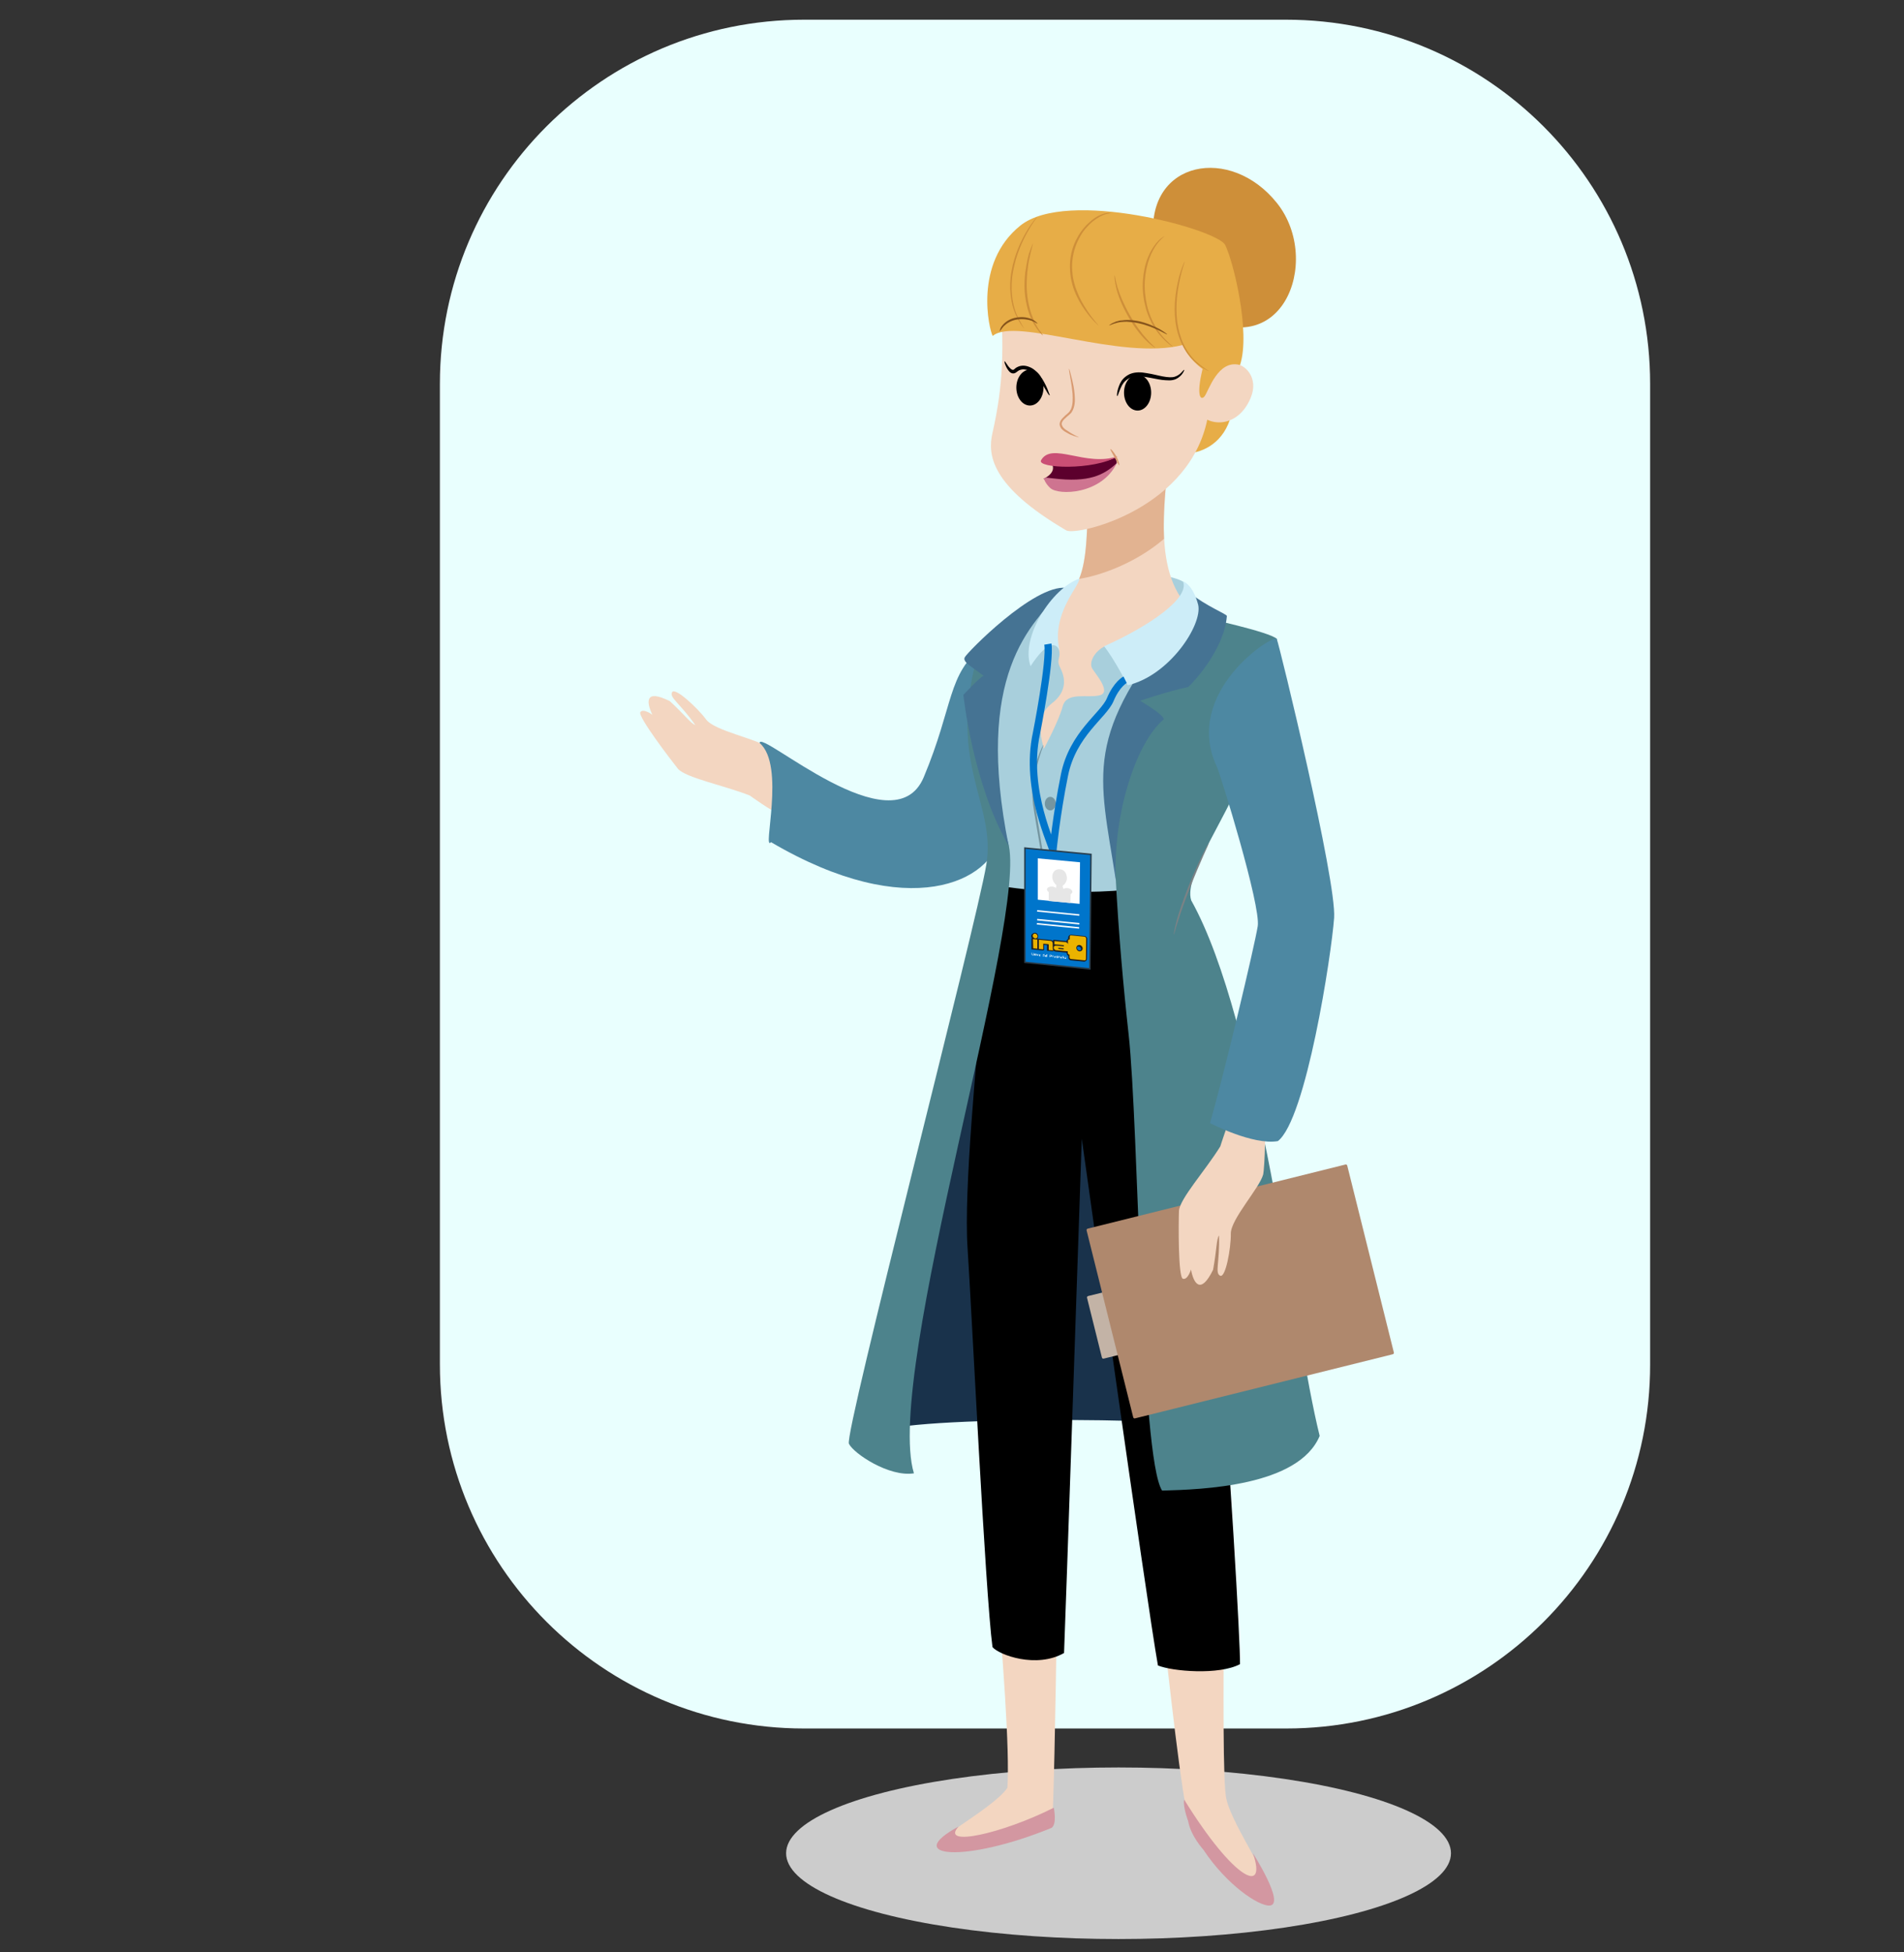 <?xml version="1.0" encoding="utf-8"?>
<!-- Generator: Adobe Illustrator 22.0.1, SVG Export Plug-In . SVG Version: 6.00 Build 0)  -->
<svg version="1.1" xmlns="http://www.w3.org/2000/svg" xmlns:xlink="http://www.w3.org/1999/xlink" x="0px" y="0px"
	 viewBox="0 0 870 892" style="enable-background:new 0 0 870 892;" xml:space="preserve">
<rect x="0" y="0" width="870" height="892" fill="#333333" stroke="none"/>
<style type="text/css">
	.st0{fill:#E9FFFE;}
	.st1{fill:#CCCCCC;}
	.st2{fill:#F3D6C1;}
	.st3{fill:#19324B;}
	.st4{fill:#A8CFDC;}
	.st5{fill:#D29063;fill-opacity:0.5;}
	.st6{fill:#D397A1;}
	.st7{fill:#7495A0;}
	.st8{fill:#E7AD47;}
	.st9{fill:#D89A71;}
	.st10{fill:#4D838C;}
	.st11{fill:#457393;}
	.st12{fill:#CDEDF8;}
	.st13{fill:#4D88A2;}
	.st14{fill:#C3B3A6;}
	.st15{fill:#AF886D;}
	.st16{fill:#CE8F39;}
	.st17{fill:#85531B;}
	.st18{fill:#7B8285;}
	.st19{fill:#5C002D;}
	.st20{fill:#CE7490;}
	.st21{fill:#CA4F75;}
	.st22{fill:none;stroke:#0075CB;stroke-width:3.314;stroke-miterlimit:10;}
	.st23{fill:#0075CB;stroke:#293D4C;stroke-width:0.663;stroke-miterlimit:10;}
	.st24{fill:#FFFFFF;}
	.st25{fill:#1F1E21;}
	.st26{fill:#EBB300;}
	.st27{fill:none;stroke:#FFFFFF;stroke-width:0.663;stroke-miterlimit:10;}
	.st28{fill:#E6E6E6;}
</style>
<g id="Capa_2">
	<path class="st0" d="M587.7,789.8H367.4c-91.9,0-166.4-74.5-166.4-166.4v-448C201,83.5,275.5,9,367.4,9h220.2
		c91.9,0,166.4,74.5,166.4,166.4v448C754.1,715.3,679.6,789.8,587.7,789.8z"/>
</g>
<g id="Capa_1">
	<g>
		<ellipse class="st1" cx="511.1" cy="846.8" rx="151.9" ry="39.2"/>
		<path class="st2" d="M342.6,363.5c-11.9-4.7-29.4-8.1-32.9-12.3c-3.4-4.3-18.4-23.9-17.1-25.8c1.3-1.9,5.5,1.2,5.5,1.2
			c-2.8-5.8-3.5-12,8-6.2c7,6.5,9.5,10.1,11.6,10.9c-7.1-10.1-11.9-12.5-10.6-15c1.2-2.5,11.6,7.1,15.5,12.4
			c3.9,5.3,23.1,8.8,28.1,12.7c1.7,1.3,17.7,20.1,16.5,23.4c-1.7,4.6-7.9,6.9-12.4,6.3C352.9,370.9,342.6,363.5,342.6,363.5z"/>
		<path class="st3" d="M570.2,653.5c-12.6-5.4-146.8-7.2-168.8,0.5c-5.4-28.4,40.5-234.5,58.1-237.2
			C477,414,561.2,580.1,570.2,653.5z"/>
		<path class="st4" d="M541.8,266.8c-3.5-5.3-51-11.1-56.1,5c1.6,6.9,54.3,4.4,54.3,4.4S543.6,273.1,541.8,266.8z"/>
		<path class="st2" d="M533.9,209.4c-2.1,24-7.8,59.5,16.2,73.6c-9,35.1-80.1,67.8-80.1,67.8s2.9-65.6,8-73.8
			c19.2-4.2,18.3-23.6,19.2-50.3C501.7,216.8,533.9,209.4,533.9,209.4z"/>
		<path class="st5" d="M493.1,264.5c3.7-9,3.6-22.1,4.1-37.8c4.5-9.9,36.7-17.3,36.7-17.3c-1,10.9-2.6,24.2-2,36.8
			C518.5,257.7,501.9,263.2,493.1,264.5z"/>
		<path class="st2" d="M559.7,618.8c1.2,38.4-2.4,189.1,0.6,202.9c3,13.8,23.4,40.2,19.2,46.2c-4.2,6-31.2-21.6-36.6-37.8
			c-5.4-16.2-22.8-197.5-22.8-197.5L559.7,618.8z"/>
		<path class="st2" d="M484.3,624.8c0,23.4-2.3,203.3-3.6,207.4c-1.4,4-24.3,13.8-51.3,12c-7.2-1.8,24.2-17.4,30.9-27.3
			c2.3-33.8-12.9-175-14.7-197.9C443.8,596,484.3,624.8,484.3,624.8z"/>
		<path class="st6" d="M481.5,826c-23.6,11.9-52.2,18.2-43.5,8.6c-26.1,14.1,2.7,16.9,42.5,0.6C483.1,833.4,481.5,826,481.5,826z"/>
		<path class="st4" d="M506.3,294.7c-5.9,2-9,7.9-7.2,10.8c1.8,2.9,8.8,10.8,3.4,12.2c-5.4,1.4-15.1-1.8-16.9,5
			c-1.8,6.8-8.6,19.4-8.6,19.4c-2.9-9.9-2-16.4,3.6-20.7c5.6-4.3,7.2-9.8,3.8-16.4c-2.2-4.3,1.1-4.1-1-9.5
			c-1.5-3.8,0.5-16.6,3.9-21.3c-17.6,7-26.8,22.3-31.3,36.9c-4.5,14.6-2.3,90.9,7.4,99.5c15.8,7.2,37.7,0,49.2-1.8
			c11.5-1.8,12-93.9,13.4-98.4C527.4,305.7,506.3,294.7,506.3,294.7z"/>
		<g>
			<g>
				<g>
					<path class="st7" d="M478.5,409.9c-0.1,0,0-1-0.2-2.8c-0.2-1.8-0.5-4.3-1-7.5c-0.9-6.3-2.5-15-4.1-24.6c-0.4-2.4-0.8-4.7-1.1-7
						c-0.3-2.3-0.4-4.5-0.4-6.7c0.1-4.3,0.7-8.1,1.4-11.2c0.8-3.1,1.7-5.6,2.4-7.2c0.3-0.8,0.6-1.5,0.9-1.9c0.2-0.4,0.3-0.6,0.4-0.6
						c0.1,0-0.3,0.9-0.9,2.6c-0.6,1.7-1.4,4.1-2.1,7.2c-0.7,3.1-1.2,6.8-1.2,11c0,2.1,0.1,4.3,0.4,6.5c0.3,2.3,0.7,4.6,1.1,7
						c1.6,9.6,3,18.3,3.8,24.6c0.4,3.2,0.6,5.7,0.7,7.5c0,0.9,0,1.6,0,2.1C478.6,409.7,478.5,409.9,478.5,409.9z"/>
				</g>
			</g>
		</g>
		<path d="M566.6,760.4c-9.6,5.1-30.9,3.3-37.5,0.6c-5.1-28.5-34.8-240.7-34.8-240.7s-7.8,230.2-8.1,235
			c-12.6,7.2-29.7,0.9-32.7-2.7c-3.3-24.6-9.6-155.8-11.4-182.5c-1.8-26.7,4.5-88.2,6-109.2c1.5-21,10.8-55.8,10.8-55.8
			s33.2,5.7,70.2-0.3C548.6,433.3,566.9,742.4,566.6,760.4z"/>
		<path class="st8" d="M562.7,189.3c-3.2,13.1-13.1,17.3-19.4,17.8c2.9-11.3,7.4-18.2,7.4-18.2L562.7,189.3z"/>
		<path class="st2" d="M456.7,130.3c2.3,28.4,1.8,45.5-3.2,67.5c-2.3,9.9-0.9,24.3,33.8,44.6c5.2,2.5,57.8-9.9,64.8-53.1
			c7.2-44.5-7.2-80.1-34.2-85.5S459,101.5,456.7,130.3z"/>
		<path class="st2" d="M554,171.6c7.7-11.8,22.5-3,17.7,9.6c-5,13.1-17.3,14.6-23.8,7.9C549.1,179.5,554,171.6,554,171.6z"/>
		<g>
			<g>
				<g>
					<path d="M510.5,181c-0.2,0-0.3-2.2,1.2-5.6c0.4-0.8,0.9-1.7,1.7-2.5c0.8-0.8,1.8-1.5,2.9-2c2.4-1,5.1-0.9,7.7-0.4
						c2.7,0.4,5.1,1.1,7.3,1.5c2.2,0.4,4.2,0.6,5.6,0.1c1.5-0.5,2.5-1.4,3.1-2.1c0.7-0.7,1-1.1,1.1-1c0.1,0.1-0.1,0.6-0.6,1.4
						c-0.5,0.8-1.5,2-3.2,2.8c-0.9,0.4-1.9,0.6-3,0.6c-1.1,0-2.2-0.1-3.3-0.2c-2.3-0.3-4.7-0.9-7.3-1.3c-2.5-0.4-4.9-0.5-6.9,0.2
						c-1,0.3-1.8,0.9-2.5,1.5c-0.7,0.6-1.2,1.3-1.6,2C511.2,178.9,510.8,181.1,510.5,181z"/>
				</g>
			</g>
		</g>
		<g>
			<g>
				<g>
					<path class="st9" d="M492.9,199.8c0,0.1-0.5-0.1-1.5-0.4c-0.5-0.1-1-0.3-1.7-0.6c-0.7-0.2-1.4-0.6-2.1-1
						c-0.4-0.2-0.8-0.5-1.2-0.7c-0.4-0.3-0.8-0.6-1.2-1c-0.4-0.4-0.7-0.9-0.9-1.5c-0.2-0.6-0.1-1.3,0.1-1.9c0.5-1.2,1.5-2,2.4-2.9
						c0.5-0.4,1-0.8,1.4-1.2c0.2-0.2,0.4-0.5,0.6-0.7c0.1-0.3,0.3-0.5,0.5-0.8c1-2.3,0.9-4.8,0.8-7.1c-0.2-2.2-0.5-4.3-0.8-6
						c-0.6-3.4-1-5.5-0.8-5.5c0.1,0,0.7,2,1.5,5.4c0.4,1.7,0.8,3.7,1,6c0.2,2.3,0.4,4.9-0.8,7.5c-0.1,0.3-0.4,0.6-0.5,0.9
						c-0.2,0.3-0.4,0.6-0.7,0.8c-0.5,0.5-1,0.9-1.5,1.3c-0.9,0.8-1.8,1.6-2.2,2.5c-0.4,0.9,0,1.8,0.6,2.5c0.3,0.4,0.7,0.6,1,0.9
						c0.4,0.2,0.7,0.5,1.1,0.7C490.9,199,493,199.7,492.9,199.8z"/>
				</g>
			</g>
		</g>
		<g>
			<g>
				<g>
					<path d="M479.6,180.7c-0.1,0-0.4-0.3-0.8-0.9c-0.4-0.6-0.9-1.6-1.6-2.7c-0.3-0.6-0.7-1.2-1.2-1.8c-0.2-0.3-0.4-0.7-0.7-1
						c-0.2-0.3-0.5-0.7-0.8-1c-1.1-1.3-2.4-2.8-4-3.7c-0.8-0.5-1.7-0.7-2.5-0.8c-0.8-0.1-1.6,0.1-2.3,0.4c-0.2,0.1-0.3,0.2-0.5,0.3
						c-0.2,0.1-0.2,0.2-0.4,0.3c-0.4,0.3-0.9,0.7-1.5,0.8c-0.6,0.1-1.2-0.1-1.6-0.4c-0.4-0.3-0.7-0.6-0.9-0.9
						c-0.9-1.2-1.3-2.2-1.6-3c-0.2-0.7-0.3-1.2-0.2-1.2c0.1-0.1,0.4,0.3,0.8,0.9c0.4,0.6,1,1.6,1.9,2.4c0.2,0.2,0.5,0.4,0.7,0.5
						c0.2,0.1,0.4,0.1,0.6,0.1c0.2-0.1,0.4-0.2,0.6-0.4c0.1-0.1,0.4-0.4,0.6-0.5c0.2-0.1,0.4-0.3,0.7-0.4c0.9-0.5,2.1-0.7,3.2-0.6
						c1.1,0.1,2.2,0.5,3.2,1c2,1.1,3.4,2.8,4.4,4.3c0.6,0.7,1,1.5,1.4,2.2c0.4,0.7,0.7,1.4,1,2c0.6,1.2,0.9,2.3,1.2,3
						C479.6,180.2,479.7,180.6,479.6,180.7z"/>
				</g>
			</g>
		</g>
		<path class="st10" d="M531,681.1c18.5-0.5,62.4-2,72-25c-11.9-47.5-27.7-189.3-58.7-244.7c-3.8-11.5,18.2-40.1,26.3-64.4
			c7.9-26.8,13.4-54.2,12.8-55.1c-3.3-3.2-33.5-9.7-33.5-9.7s-35.3,22.5-39.4,54.9c-4.1,32.4,0.5,93,5.2,135.5
			C520.4,515.2,521.1,665.8,531,681.1z"/>
		<path class="st11" d="M542.9,270.4c8.7,6.9,17.8,10.2,17.7,11.1c-1.3,15.7-15.9,30.9-17.7,32.4c-10.8,2.4-21.9,6.3-21.9,6.3
			c13.2,8,10.5,8.7,10.5,8.7c-12.6,10.8-23.1,43.8-21.6,73.5c-7.8-49.8-15.2-65.6,30.6-121.8C544.4,275.7,542.9,270.4,542.9,270.4z"
			/>
		<path class="st12" d="M540.5,265.6c3.4,7.4-14.9,20.3-36,29.7c4.7,5.9,10.8,17.8,10.8,17.8c18.9-4.3,34.2-27.5,32.2-36.7
			C545,266.8,540.5,265.6,540.5,265.6z"/>
		<path class="st13" d="M449.2,295.3c-16.4,12.7-13.3,26.8-27.1,59.8c-13.8,33-75-22.2-75-15.6c12,10.2,1,50.1,5.2,45.3
			c63.1,37.1,101.1,17.9,104.7-3.1C454,358.4,449.2,295.3,449.2,295.3z"/>
		<path class="st10" d="M460.6,384.9c9.9,32.9-56.9,242.4-43,288.3c-11.3,1.8-27.5-9-29.7-13.5c-2.3-4.5,58.3-237.2,62.8-264.7
			c4.5-27.5-17.3-45.2-4.7-93c9.9-8.1,9.2-2.5,9.2-2.5S448,342.8,460.6,384.9z"/>
		<path class="st11" d="M487.1,268.6c-16.8,16.5-41.8,40.2-26.2,117.9c-16.5-28.5-20.7-69-20.7-69s8.1-8.7,9.3-8.7
			c-6-4.5-9.6-6.3-8.7-8.4C441.7,298.3,472.4,267,487.1,268.6z"/>
		<g>
			<g>
				<path class="st14" d="M518.9,617.2c0.4-0.1,0.6-0.5,0.5-0.8l-6.8-27.3c-0.1-0.4-0.5-0.6-0.8-0.5l-14.6,3.6
					c-0.4,0.1-0.6,0.5-0.5,0.8l6.8,27.3c0.1,0.4,0.5,0.6,0.8,0.5L518.9,617.2z"/>
			</g>
			<g>
				<g>
					<path class="st15" d="M636.4,618.8c0.4-0.1,0.6-0.5,0.5-0.8l-21.3-85.4c-0.1-0.4-0.5-0.6-0.8-0.5L497,561.4
						c-0.4,0.1-0.6,0.5-0.5,0.8l21.3,85.4c0.1,0.4,0.5,0.6,0.8,0.5L636.4,618.8z"/>
				</g>
			</g>
		</g>
		<path class="st2" d="M557.6,523.8c-6.7,10.9-18.7,24.1-18.9,29.6c-0.2,5.5-0.4,30.2,1.8,30.9c2.2,0.7,3.7-4.2,3.7-4.2
			c1.2,6.4,4.4,11.7,10.1,0.1c1.7-9.4,1.5-13.8,2.7-15.7c0.4,12.4-2,17.1,0.5,18.4c2.5,1.3,5-12.6,4.9-19.2
			c-0.1-6.6,13.2-20.9,14.8-27.1c0.5-2,2-26.7-0.8-28.6c-4.1-2.7-10.5-0.8-13.7,2.4C561.4,511.7,557.6,523.8,557.6,523.8z"/>
		<path class="st13" d="M583.4,292c1.2,2.7,27.4,110.6,26.2,127.4c-1.2,16.8-12.8,92.1-25.7,102c-11.3,2-31-8.2-31-8.2
			c6.5-22.7,20.3-80.7,21.8-90c1.5-9.3-17-69.3-18.7-72.9C540.1,316.3,582.2,289.3,583.4,292z"/>
		<path class="st6" d="M541.1,822.3c22.8,36.9,38,43.7,31.4,24.5c0,0,14.9,23.3,7.7,23.9c-5,0.4-19.7-9.4-30.4-25.6
			c0,0-5.7-6.2-6.9-13C541.4,828,540.6,823.8,541.1,822.3z"/>
		<path class="st16" d="M527,108.1c-2.7-34.7,35.3-41.9,56.5-15.3c21.2,26.6,1.8,77-40.3,48.2C529.2,124.1,527,108.1,527,108.1z"/>
		<path class="st8" d="M566.6,166.8c5-15-3.2-47.9-6.8-54.9c-3.6-7.1-72.2-26-93.6-8.8c-21.5,17.3-14.2,47.7-12.6,50.4
			c10.5-8.9,58.7,11.5,86.9,4.1c2.4,6.5,9,11,9,11c-3,12.2-0.9,14.7,0.9,12.5C552.2,178.8,556.5,164,566.6,166.8z"/>
		<g>
			<g>
				<g>
					<path class="st16" d="M536,158.5c0,0-0.7-0.4-1.9-1.3c-1.1-0.9-2.7-2.3-4.4-4.4c-1.7-2-3.4-4.7-4.7-7.9
						c-0.7-1.6-1.3-3.3-1.7-5.2c-0.5-1.8-0.8-3.8-1-5.8c-0.4-4,0-7.9,0.7-11.3c0.7-3.4,2-6.4,3.3-8.6c1.4-2.3,2.8-3.9,3.9-4.8
						c0.6-0.5,1-0.8,1.4-1c0.3-0.2,0.5-0.3,0.5-0.3c0,0-0.1,0.2-0.4,0.4c-0.3,0.2-0.7,0.6-1.2,1.1c-1,1-2.4,2.6-3.6,4.9
						c-2.5,4.5-4.4,11.7-3.7,19.5c0.2,2,0.5,3.9,0.9,5.7c0.4,1.8,1,3.5,1.6,5.1c1.3,3.2,2.9,5.8,4.5,7.9
						C533.4,156.5,536.1,158.3,536,158.5z"/>
				</g>
			</g>
		</g>
		<g>
			<g>
				<g>
					<path class="st16" d="M502,148.8c0,0-0.7-0.6-1.8-1.7c-0.6-0.6-1.2-1.3-2-2.2c-0.8-0.9-1.5-1.9-2.4-3.1c-1.7-2.4-3.5-5.4-4.9-9
						c-0.7-1.8-1.2-3.8-1.6-5.8c-0.3-2.1-0.5-4.3-0.4-6.5c0.2-4.5,1.5-8.7,3.4-12c0.9-1.7,2-3.2,3.1-4.5c1.1-1.3,2.3-2.4,3.4-3.3
						c2.3-1.9,4.5-2.8,6.1-3.2c0.4-0.1,0.8-0.1,1.1-0.2c0.3-0.1,0.6-0.1,0.8,0c0.4,0,0.7,0,0.7,0.1c0,0.1-0.9,0.1-2.4,0.5
						c-1.5,0.5-3.6,1.5-5.8,3.3c-1.1,0.9-2.2,2-3.3,3.3c-1.1,1.3-2.1,2.8-2.9,4.4c-1.8,3.3-3,7.4-3.2,11.7c-0.1,2.2,0.1,4.3,0.4,6.3
						c0.4,2,0.9,3.9,1.6,5.7c1.3,3.5,3,6.5,4.6,8.9C499.5,146.2,502.1,148.7,502,148.8z"/>
				</g>
			</g>
		</g>
		<g>
			<g>
				<g>
					<path class="st16" d="M527.9,158.9c0,0.1-0.5-0.2-1.3-0.8c-0.4-0.3-0.9-0.7-1.4-1.1c-0.5-0.5-1.1-1-1.7-1.6
						c-2.5-2.5-5.6-6.4-8.2-11.2c-2.7-4.7-4.5-9.3-5.3-12.8c-0.4-1.7-0.6-3.2-0.7-4.2c0-1,0-1.5,0-1.5c0.2,0,0.3,2.2,1.3,5.5
						c1,3.4,2.9,7.9,5.5,12.5c2.6,4.7,5.5,8.6,7.9,11.2C526.2,157.5,528,158.8,527.9,158.9z"/>
				</g>
			</g>
		</g>
		<g>
			<g>
				<g>
					<path class="st16" d="M552.2,169.5c0,0.1-0.7-0.3-2-1c-1.2-0.8-2.9-1.9-4.8-3.7c-1.8-1.8-3.7-4.2-5.2-7.3
						c-1.5-3-2.6-6.7-3.1-10.5c-1-7.8,0.3-14.9,1.5-19.8c0.6-2.5,1.3-4.4,1.8-5.7c0.5-1.3,0.9-2,0.9-2c0.1,0-0.2,0.8-0.6,2.1
						c-0.4,1.4-1,3.3-1.5,5.8c-1.1,4.9-2.2,11.9-1.3,19.5c0.5,3.8,1.5,7.3,2.9,10.3c1.4,3,3.2,5.4,4.9,7.2
						C549.4,168,552.3,169.3,552.2,169.5z"/>
				</g>
			</g>
		</g>
		<g>
			<g>
				<g>
					<path class="st16" d="M468,150.2c0,0-0.5-0.6-1.3-1.7c-0.8-1.2-1.8-2.9-2.8-5.2c-1-2.3-1.8-5.3-2.1-8.6
						c-0.4-3.3-0.3-7,0.4-10.8c1.3-7.6,4.4-14,6.9-18.2c1.3-2.2,2.5-3.8,3.3-4.9c0.9-1.1,1.4-1.7,1.4-1.6c0.1,0-0.4,0.7-1.2,1.8
						c-0.8,1.2-1.9,2.8-3.1,5c-2.4,4.3-5.3,10.6-6.6,18.1c-0.7,3.7-0.8,7.3-0.5,10.6c0.3,3.2,1,6.1,1.9,8.4
						C466.2,147.6,468.1,150.1,468,150.2z"/>
				</g>
			</g>
		</g>
		<g>
			<g>
				<g>
					<path class="st16" d="M476.5,153.3c0,0-0.5-0.4-1.2-1.2c-0.2-0.2-0.4-0.4-0.6-0.7c-0.2-0.3-0.4-0.6-0.7-0.9
						c-0.4-0.7-1-1.4-1.5-2.3c-0.2-0.4-0.5-0.9-0.8-1.4c-0.3-0.5-0.5-1-0.7-1.6c-0.5-1.1-0.9-2.3-1.3-3.6c-0.7-2.6-1.3-5.5-1.5-8.6
						c-0.2-3.1,0-6,0.3-8.7c0.4-2.6,0.8-5,1.3-7c0.2-1,0.5-1.9,0.8-2.6c0.2-0.8,0.5-1.4,0.7-1.9c0.4-1.1,0.7-1.6,0.7-1.6
						c0.1,0.1-0.7,2.4-1.5,6.3c-0.5,1.9-0.8,4.3-1.1,6.9c-0.2,2.6-0.4,5.5-0.2,8.5c0.2,3,0.7,5.9,1.4,8.4c0.4,1.3,0.7,2.5,1.2,3.5
						c0.2,0.5,0.4,1.1,0.6,1.6c0.2,0.5,0.5,0.9,0.7,1.4c0.4,0.9,0.9,1.6,1.3,2.3c0.2,0.3,0.4,0.7,0.6,0.9c0.2,0.3,0.4,0.5,0.6,0.7
						C476.2,152.7,476.6,153.3,476.5,153.3z"/>
				</g>
			</g>
		</g>
		<g>
			<g>
				<g>
					<path class="st17" d="M506.8,148.7c0-0.1,0.3-0.3,0.9-0.7c0.3-0.2,0.7-0.4,1.2-0.6c0.5-0.2,1-0.5,1.6-0.6
						c0.6-0.2,1.3-0.4,2.1-0.4c0.8-0.1,1.6-0.2,2.4-0.2c1.7,0,3.6,0.2,5.5,0.6c3.9,0.9,7.1,2.4,9.4,3.6c2.2,1.3,3.5,2.3,3.4,2.4
						c-0.1,0.1-1.4-0.7-3.7-1.8c-2.3-1.1-5.5-2.5-9.3-3.3c-1.9-0.4-3.7-0.6-5.3-0.7c-0.8,0-1.6,0-2.3,0.1c-0.7,0-1.4,0.2-2,0.3
						C508.3,148,506.9,148.8,506.8,148.7z"/>
				</g>
			</g>
		</g>
		<g>
			<g>
				<g>
					<path class="st17" d="M456.8,151.3c-0.1,0,0-0.3,0.2-0.8c0.1-0.5,0.5-1.2,1.1-1.9c1.2-1.5,3.5-3.1,6.4-3.5
						c2.9-0.5,5.5,0,7.2,0.9c1.7,0.8,2.4,1.8,2.4,1.9c-0.1,0.1-1-0.7-2.6-1.3c-1.6-0.6-4.2-1-6.8-0.6c-2.7,0.4-4.8,1.8-6,3
						c-0.6,0.7-1,1.2-1.3,1.7C457,151.1,456.8,151.4,456.8,151.3z"/>
				</g>
			</g>
		</g>
		<path class="st12" d="M484.2,297.4c-1.8-4.5-6.3-3.8-13.3,7c-4.7-13.1,9.7-35.7,22.3-40C493.2,268,480.1,280.7,484.2,297.4z"/>
		<path class="st7" d="M477.4,367.2c0,1.7,1.1,3.1,2.5,3.1c1.4,0,2.5-1.4,2.5-3.1c0-1.7-1.1-3.1-2.5-3.1
			C478.5,364.1,477.4,365.5,477.4,367.2z"/>
		<path class="st7" d="M481,393.3c0,1.7,1.1,3.1,2.5,3.1c1.4,0,2.5-1.4,2.5-3.1c0-1.7-1.1-3.1-2.5-3.1
			C482.1,390.3,481,391.6,481,393.3z"/>
		<g>
			<g>
				<g>
					<path class="st18" d="M536.4,427c-0.1,0,0-0.6,0.2-1.8c0.2-1.1,0.6-2.8,1.1-4.7c1.1-3.9,2.9-9.3,5.2-15.1
						c2.3-5.8,4.6-11,6.4-14.6c0.9-1.8,1.7-3.3,2.2-4.3c0.6-1,0.9-1.5,0.9-1.5c0.1,0.1-0.9,2.4-2.6,6.1c-1.6,3.7-3.9,8.9-6.1,14.7
						c-2.3,5.8-4.2,11.1-5.4,15C537,424.6,536.6,427,536.4,427z"/>
				</g>
			</g>
		</g>
		<ellipse cx="470.6" cy="177.1" rx="6.2" ry="8.2"/>
		<ellipse cx="519.8" cy="179.4" rx="6.2" ry="8.2"/>
		<path class="st19" d="M509.9,209l0.4,2.6c0,0-12.4,16.2-33.5,7.2c0,0,6.7-2.9,3.5-7.4C479.6,210.5,500.8,213.6,509.9,209z"/>
		<path class="st20" d="M510.3,211.6c-6.9,14.4-26.6,14.9-30.4,11.4c-2.2-2-2.9-4.2-2.9-4.2c0.5-0.9,1.9-0.4,4.2-0.2
			C497.6,220.6,504.4,217.1,510.3,211.6z"/>
		<path class="st21" d="M510.7,208.5c-14.6,5-30.1-6.8-35,1.8C473.6,214,499.7,215.1,510.7,208.5z"/>
		<g>
			<g>
				<g>
					<path class="st9" d="M507.4,205.2c0.2-0.2,1.5,1.3,2.7,3.3c1.1,2.1,1.5,4,1.3,4.1c-0.2,0.1-1-1.6-2.1-3.6
						C508.2,207,507.2,205.4,507.4,205.2z"/>
				</g>
			</g>
		</g>
	</g>
	<path class="st22" d="M514.1,310.6c0,0-3.8,1.9-6.8,9.1c-3,7.2-17.1,15.6-20.9,34.4c-3.8,18.8-5.3,34.7-5.3,34.7
		c0.3-1.9-13.2-27.7-7.5-53.8c0,0,6.5-33,5.2-40.7"/>
	<g>
		<polygon class="st23" points="498,442.7 468.3,439.7 468.3,387.5 498.5,390.4 		"/>
		<g>
			<g>
				<g>
					<g>
						<path class="st24" d="M482.3,436.8c-0.1-0.1-0.2-0.1-0.3-0.1c-0.2,0-0.3,0-0.4,0.1c-0.1,0.1-0.1,0.2-0.1,0.3
							c0,0.1,0,0.2,0.1,0.3c0.1,0.1,0.2,0.2,0.4,0.2c0.1,0,0.3,0,0.3-0.1c0.1-0.1,0.1-0.2,0.1-0.3
							C482.4,437,482.4,436.9,482.3,436.8z M482.1,437.3c0,0-0.1,0-0.2,0c-0.1,0-0.1,0-0.2-0.1c0-0.1-0.1-0.1-0.1-0.2
							c0-0.1,0-0.1,0.1-0.2c0,0,0.1-0.1,0.2-0.1c0.1,0,0.1,0,0.2,0.1c0,0.1,0.1,0.1,0.1,0.2C482.2,437.2,482.2,437.3,482.1,437.3z"
							/>
						<path class="st24" d="M481.4,436.7c0,0-0.1-0.1-0.2-0.1l-0.4,0l0,0.8l0.2,0l0-0.7c0,0,0.1,0,0.1,0c0.1,0,0.1,0.1,0.1,0.1
							l0,0.1l0.2,0l0-0.1C481.4,436.7,481.4,436.7,481.4,436.7z"/>
						<path class="st24" d="M484.3,437c0,0-0.1-0.1-0.2-0.1l-0.4,0l0,0.8l0.2,0l0-0.7c0,0,0.1,0,0.1,0c0.1,0,0.1,0.1,0.1,0.1v0.1
							l0.2,0l0-0.1C484.3,437,484.3,437,484.3,437z"/>
						<polygon class="st24" points="481,436.7 481,436.7 481,436.7 						"/>
						<path class="st24" d="M487.1,437.3c-0.1-0.1-0.2-0.1-0.3-0.1c-0.2,0-0.3,0-0.4,0.1c-0.1,0.1-0.1,0.2-0.1,0.3
							c0,0.1,0,0.2,0.1,0.3c0.1,0.1,0.2,0.2,0.4,0.2c0.1,0,0.3,0,0.3-0.1c0.1-0.1,0.1-0.2,0.1-0.3
							C487.2,437.5,487.2,437.4,487.1,437.3z M486.9,437.8c0,0-0.1,0-0.2,0c-0.1,0-0.1,0-0.2-0.1c0-0.1-0.1-0.1-0.1-0.2
							c0-0.1,0-0.1,0.1-0.2c0,0,0.1-0.1,0.2-0.1c0.1,0,0.1,0,0.2,0.1c0,0.1,0.1,0.1,0.1,0.2C487,437.7,487,437.8,486.9,437.8z"/>
						<path class="st24" d="M483.5,436.8l-0.4,0c-0.2,0-0.3,0-0.4,0.1l0,0c-0.1,0.1-0.1,0.2-0.1,0.3c0,0.3,0.2,0.4,0.5,0.4l0.2,0
							c0,0.1-0.1,0.1-0.2,0.1l-0.4,0l0,0.1l0.5,0c0.1,0,0.2,0,0.2-0.1c0.1,0,0.1-0.1,0.1-0.2L483.5,436.8z M483.2,437.5l-0.1,0
							c-0.1,0-0.2,0-0.2-0.1v0c-0.1,0-0.1-0.1-0.1-0.2c0-0.1,0-0.2,0.1-0.2c0.1,0,0.1,0,0.2,0l0.1,0L483.2,437.5z"/>
						<path class="st24" d="M485.9,437.4l-0.2,0c-0.1,0-0.1,0-0.1-0.1c0,0,0-0.1,0-0.1c0,0,0,0,0.1,0c0,0,0.5,0,0.5,0l0-0.2
							l-0.5-0.1c-0.2,0-0.3,0.1-0.3,0.2c0,0.1,0,0.2,0.1,0.2c0,0,0.1,0.1,0.2,0.1l0.2,0c0.1,0,0.1,0,0.1,0.1c0,0.1,0,0.1-0.1,0.1
							l-0.5,0l0,0.2l0.6,0.1c0.1,0,0.1,0,0.2-0.1c0,0,0.1-0.1,0.1-0.2C486.2,437.5,486.1,437.4,485.9,437.4z"/>
						<polygon class="st24" points="483.9,437 483.9,437 483.9,437 						"/>
						<polygon class="st24" points="474.3,435.9 474,436.5 473.8,435.9 473.5,435.8 473.9,436.7 474.2,436.7 474.5,436 						"/>
						<path class="st24" d="M473.1,435.8l-0.5,0l0,0.2l0.4,0c0.1,0,0.1,0,0.2,0c0,0,0,0.1,0,0.1c0,0,0,0,0,0l-0.4,0
							c-0.1,0-0.1,0-0.2,0c-0.1,0-0.1,0.1-0.1,0.2c0,0.1,0.1,0.2,0.1,0.2c0.1,0,0.1,0,0.2,0.1l0.6,0.1l0-0.5
							C473.5,435.9,473.4,435.8,473.1,435.8z M473.2,436.5c0,0-0.2,0-0.3,0c-0.1,0-0.1,0-0.1-0.1c0-0.1,0.1-0.1,0.1-0.1l0.3,0
							L473.2,436.5z"/>
						<polygon class="st24" points="472.2,435.4 472.2,436.5 472.4,436.6 472.4,435.5 						"/>
						<polygon class="st24" points="478.3,436 478.3,437.2 478.5,437.2 478.5,436.1 						"/>
						<path class="st24" d="M480.5,436.4c-0.1-0.1-0.2-0.1-0.4-0.1l-0.3,0l0,0l-0.2,0l0,1.1l0.2,0l0-0.4l0.3,0c0.2,0,0.3,0,0.4,0
							c0.1,0,0.1-0.1,0.1-0.3C480.6,436.5,480.6,436.4,480.5,436.4z M480.1,436.8l-0.3,0l0-0.4l0.3,0c0.1,0,0.2,0,0.2,0.1l0,0
							c0,0,0.1,0.1,0.1,0.1C480.4,436.7,480.3,436.8,480.1,436.8z"/>
						<polygon class="st24" points="478.3,436 478.3,437.2 478.5,437.2 478.5,436.1 						"/>
						<path class="st24" d="M471.8,436.3c-0.1,0-0.2,0-0.2-0.1c0,0,0-0.1,0-0.3l0-0.6l-0.2,0l0,0.7c0,0.2,0,0.3,0.1,0.4
							c0.1,0.1,0.2,0.1,0.4,0.1l0.3,0l0-0.2L471.8,436.3z"/>
						<polygon class="st24" points="477,436.8 477,436.8 477,436.8 						"/>
						<path class="st24" d="M475.1,436.7c-0.1,0-0.1,0-0.2,0c0,0-0.1-0.1-0.1-0.1l0,0l0.5,0.1l0-0.2l-0.5-0.1c0-0.1,0-0.1,0.1-0.1
							c0,0,0.1,0,0.2,0l0.3,0l0-0.2l-0.3,0c-0.2,0-0.3,0-0.3,0.1c-0.1,0.1-0.1,0.2-0.1,0.3c0,0.3,0.1,0.4,0.4,0.4l0.3,0
							c0,0,0-0.1,0-0.2C475.3,436.7,475.1,436.7,475.1,436.7z"/>
						<path class="st24" d="M484.9,437.7c-0.1,0-0.1,0-0.2,0c0,0-0.1-0.1-0.1-0.1l0,0l0.5,0.1l0-0.2l-0.5-0.1c0-0.1,0-0.1,0.1-0.1
							c0,0,0.1,0,0.2,0l0.3,0l0-0.2l-0.3,0c-0.2,0-0.3,0-0.3,0.1c-0.1,0.1-0.1,0.2-0.1,0.3c0,0.3,0.1,0.4,0.4,0.4l0.3,0
							c0,0,0-0.1,0-0.2C485.2,437.7,484.9,437.7,484.9,437.7z"/>
						<path class="st24" d="M477.8,437c-0.1,0-0.1,0-0.2,0c0,0-0.1-0.1-0.1-0.1l0,0l0.5,0.1l0-0.2l-0.5-0.1c0-0.1,0-0.1,0.1-0.1
							c0,0,0.1,0,0.2,0l0.3,0l0-0.2l-0.3,0c-0.2,0-0.3,0-0.3,0.1c-0.1,0.1-0.1,0.2-0.1,0.3c0,0.3,0.1,0.4,0.4,0.4l0.3,0
							c0,0,0-0.1,0-0.2C478.1,437,477.8,437,477.8,437z"/>
						<path class="st24" d="M477.2,435.9l-0.2,0l0,0.3l-0.2,0c-0.2,0-0.3,0-0.3,0.1c-0.1,0.1-0.1,0.2-0.1,0.3c0,0.3,0.1,0.4,0.4,0.4
							l0.3,0c0,0,0,0,0,0l0.1,0L477.2,435.9z M476.6,436.8c0,0-0.1-0.1-0.1-0.1c0-0.1,0-0.1,0-0.2c0-0.1,0-0.1,0.1-0.1
							c0,0,0.1,0,0.2,0l0.2,0l0,0.5c-0.1,0-0.2,0-0.2,0C476.7,436.8,476.7,436.8,476.6,436.8z"/>
					</g>
					<g>
						<path class="st25" d="M495.6,427.7l-6.1-0.6c-0.3,0-0.6,0.1-0.8,0.2l-0.3,0.3c-0.2,0.2-0.3,0.4-0.3,0.7c0,0,0,0.4,0,0.7
							c-0.1,0-0.1,0.1-0.2,0.1l-0.3,0.3c-0.2,0.2-0.3,0.4-0.3,0.7c-0.1,0-0.2-0.1-0.3-0.1l-5.6-0.6L481,430c0,0,0,0,0,0
							c-0.3-0.3-0.6-0.5-1-0.5c0,0-6.1-0.6-6.1-0.6c0.3-0.2,0.5-0.6,0.5-1.1c0-0.8-0.6-1.5-1.4-1.6c-0.4,0-0.8,0.1-1,0.3l0,0
							l-0.4,0.3v0c-0.3,0.2-0.4,0.6-0.4,1c0,0.3,0.1,0.7,0.3,0.9l-0.2,0.2l0,0l0,0l0,4.9l5.4,0.5l0.4-0.3c0,0,0-1.5,0-2.3
							c0.5,0.1,1.2,0.1,1.3,0.1c0,0.4,0,2.6,0,2.6l2.7,0.3l0.3-0.3c0.2,0.2,0.5,0.3,0.9,0.4c0,0,3.9,0.4,5.1,0.5c0,0.2,0,0.3,0,0.3
							c0,0.5,0.3,1,0.8,1.1c0,0.4,0,0.9,0,0.9c0,0.6,0.5,1.1,1,1.2l6.1,0.6c0.3,0,0.6-0.1,0.7-0.2l0,0l0,0c0,0,0.4-0.3,0.4-0.3
							c0.2-0.2,0.3-0.4,0.3-0.7l0.1-9.4C496.7,428.3,496.2,427.8,495.6,427.7z M493.8,434.2c-0.2,0.1-0.4,0.1-0.6,0.1
							c-0.6-0.1-1.1-0.6-1.1-1.2c0-0.2,0.1-0.4,0.2-0.5c0.2-0.1,0.4-0.1,0.6-0.1c0.6,0.1,1.1,0.6,1.1,1.2
							C493.9,433.9,493.9,434.1,493.8,434.2z"/>
						<path class="st26" d="M472,429.1l2,0.2l0,4.2l-1.9-0.2L472,429.1z M473,426.6c-0.6-0.1-1.1,0.4-1.1,1c0,0.6,0.5,1.1,1.1,1.2
							c0.6,0.1,1.1-0.4,1.1-1C474,427.2,473.6,426.7,473,426.6z M481,431c0-0.6-0.5-1.1-1-1.1l-5.3-0.5l0,4.2l2,0.2l0-2.6l2.2,0.2
							c0.1,0,0.3,0.1,0.3,0.3l0,2.4l2,0.2C481,434.1,481,431,481,431z M496.3,428.8l-0.1,9.4c0,0.4-0.3,0.7-0.7,0.6l-6.1-0.6
							c-0.4,0-0.7-0.4-0.7-0.8l0-1.2l-0.1,0c-0.4,0-0.7-0.4-0.7-0.8l0-0.7c0,0-5.4-0.5-5.4-0.5c-0.6-0.1-1-0.6-1-1.2
							c0-0.6,0.5-1,1.1-0.9l3.5,0.3l0-0.5l-4.3-0.4l0-1.5l5.2,0.5c0.5,0.1,0.9,0.5,1,1c0,0,0,0.1,0,0.1l0-1.7c0-0.4,0.3-0.7,0.7-0.6
							l0.1,0l0-1.3c0-0.4,0.3-0.7,0.7-0.6l6.1,0.6C496,428.1,496.3,428.5,496.3,428.8z M486,433.3l-2.4-0.2l0,0.5l2.4,0.2L486,433.3
							z M494.7,433.4c0-0.8-0.6-1.5-1.4-1.6c-0.8-0.1-1.5,0.5-1.5,1.3c0,0.8,0.6,1.5,1.4,1.6C494,434.8,494.7,434.2,494.7,433.4z"/>
					</g>
				</g>
			</g>
			<polygon class="st24" points="493.3,413 474.2,411.1 474.2,392.2 493.5,394 			"/>
			<line class="st27" x1="473.8" y1="422.1" x2="493.1" y2="424"/>
			<line class="st27" x1="473.9" y1="420.2" x2="493.2" y2="422.1"/>
			<line class="st27" x1="473.9" y1="416.2" x2="493.2" y2="418.1"/>
			<path class="st28" d="M487.5,401.3c0,2.2-2.1,4-3.3,3.9c-1.4-0.2-3.4-2.3-3.4-4.5c0-2.2,1.4-3.7,3.5-3.5
				C486.3,397.3,487.5,399.1,487.5,401.3z"/>
			<path class="st28" d="M483.1,406.8c0,0.8-1.1,1.4-2.4,1.3c-1.3-0.1-2.3-0.9-2.3-1.7c0-0.8,1.1-1.4,2.4-1.3
				C482,405.2,483.1,406,483.1,406.8z"/>
			<path class="st28" d="M490,407.5c0,0.8-1.1,1.4-2.4,1.3c-1.3-0.1-2.4-0.9-2.3-1.7c0-0.8,1.1-1.4,2.4-1.3
				C489,405.9,490,406.7,490,407.5z"/>
			<path class="st28" d="M485.8,406.4c0,1.5-0.8,2.7-1.7,2.6c-0.9-0.1-1.6-1.4-1.6-3c0-1.5,0.8-2.7,1.7-2.6
				C485,403.5,485.8,404.8,485.8,406.4z"/>
			<polygon class="st28" points="489.1,412.6 479.2,411.7 479.2,405.4 489.2,406.4 			"/>
		</g>
	</g>
</g>
</svg>
